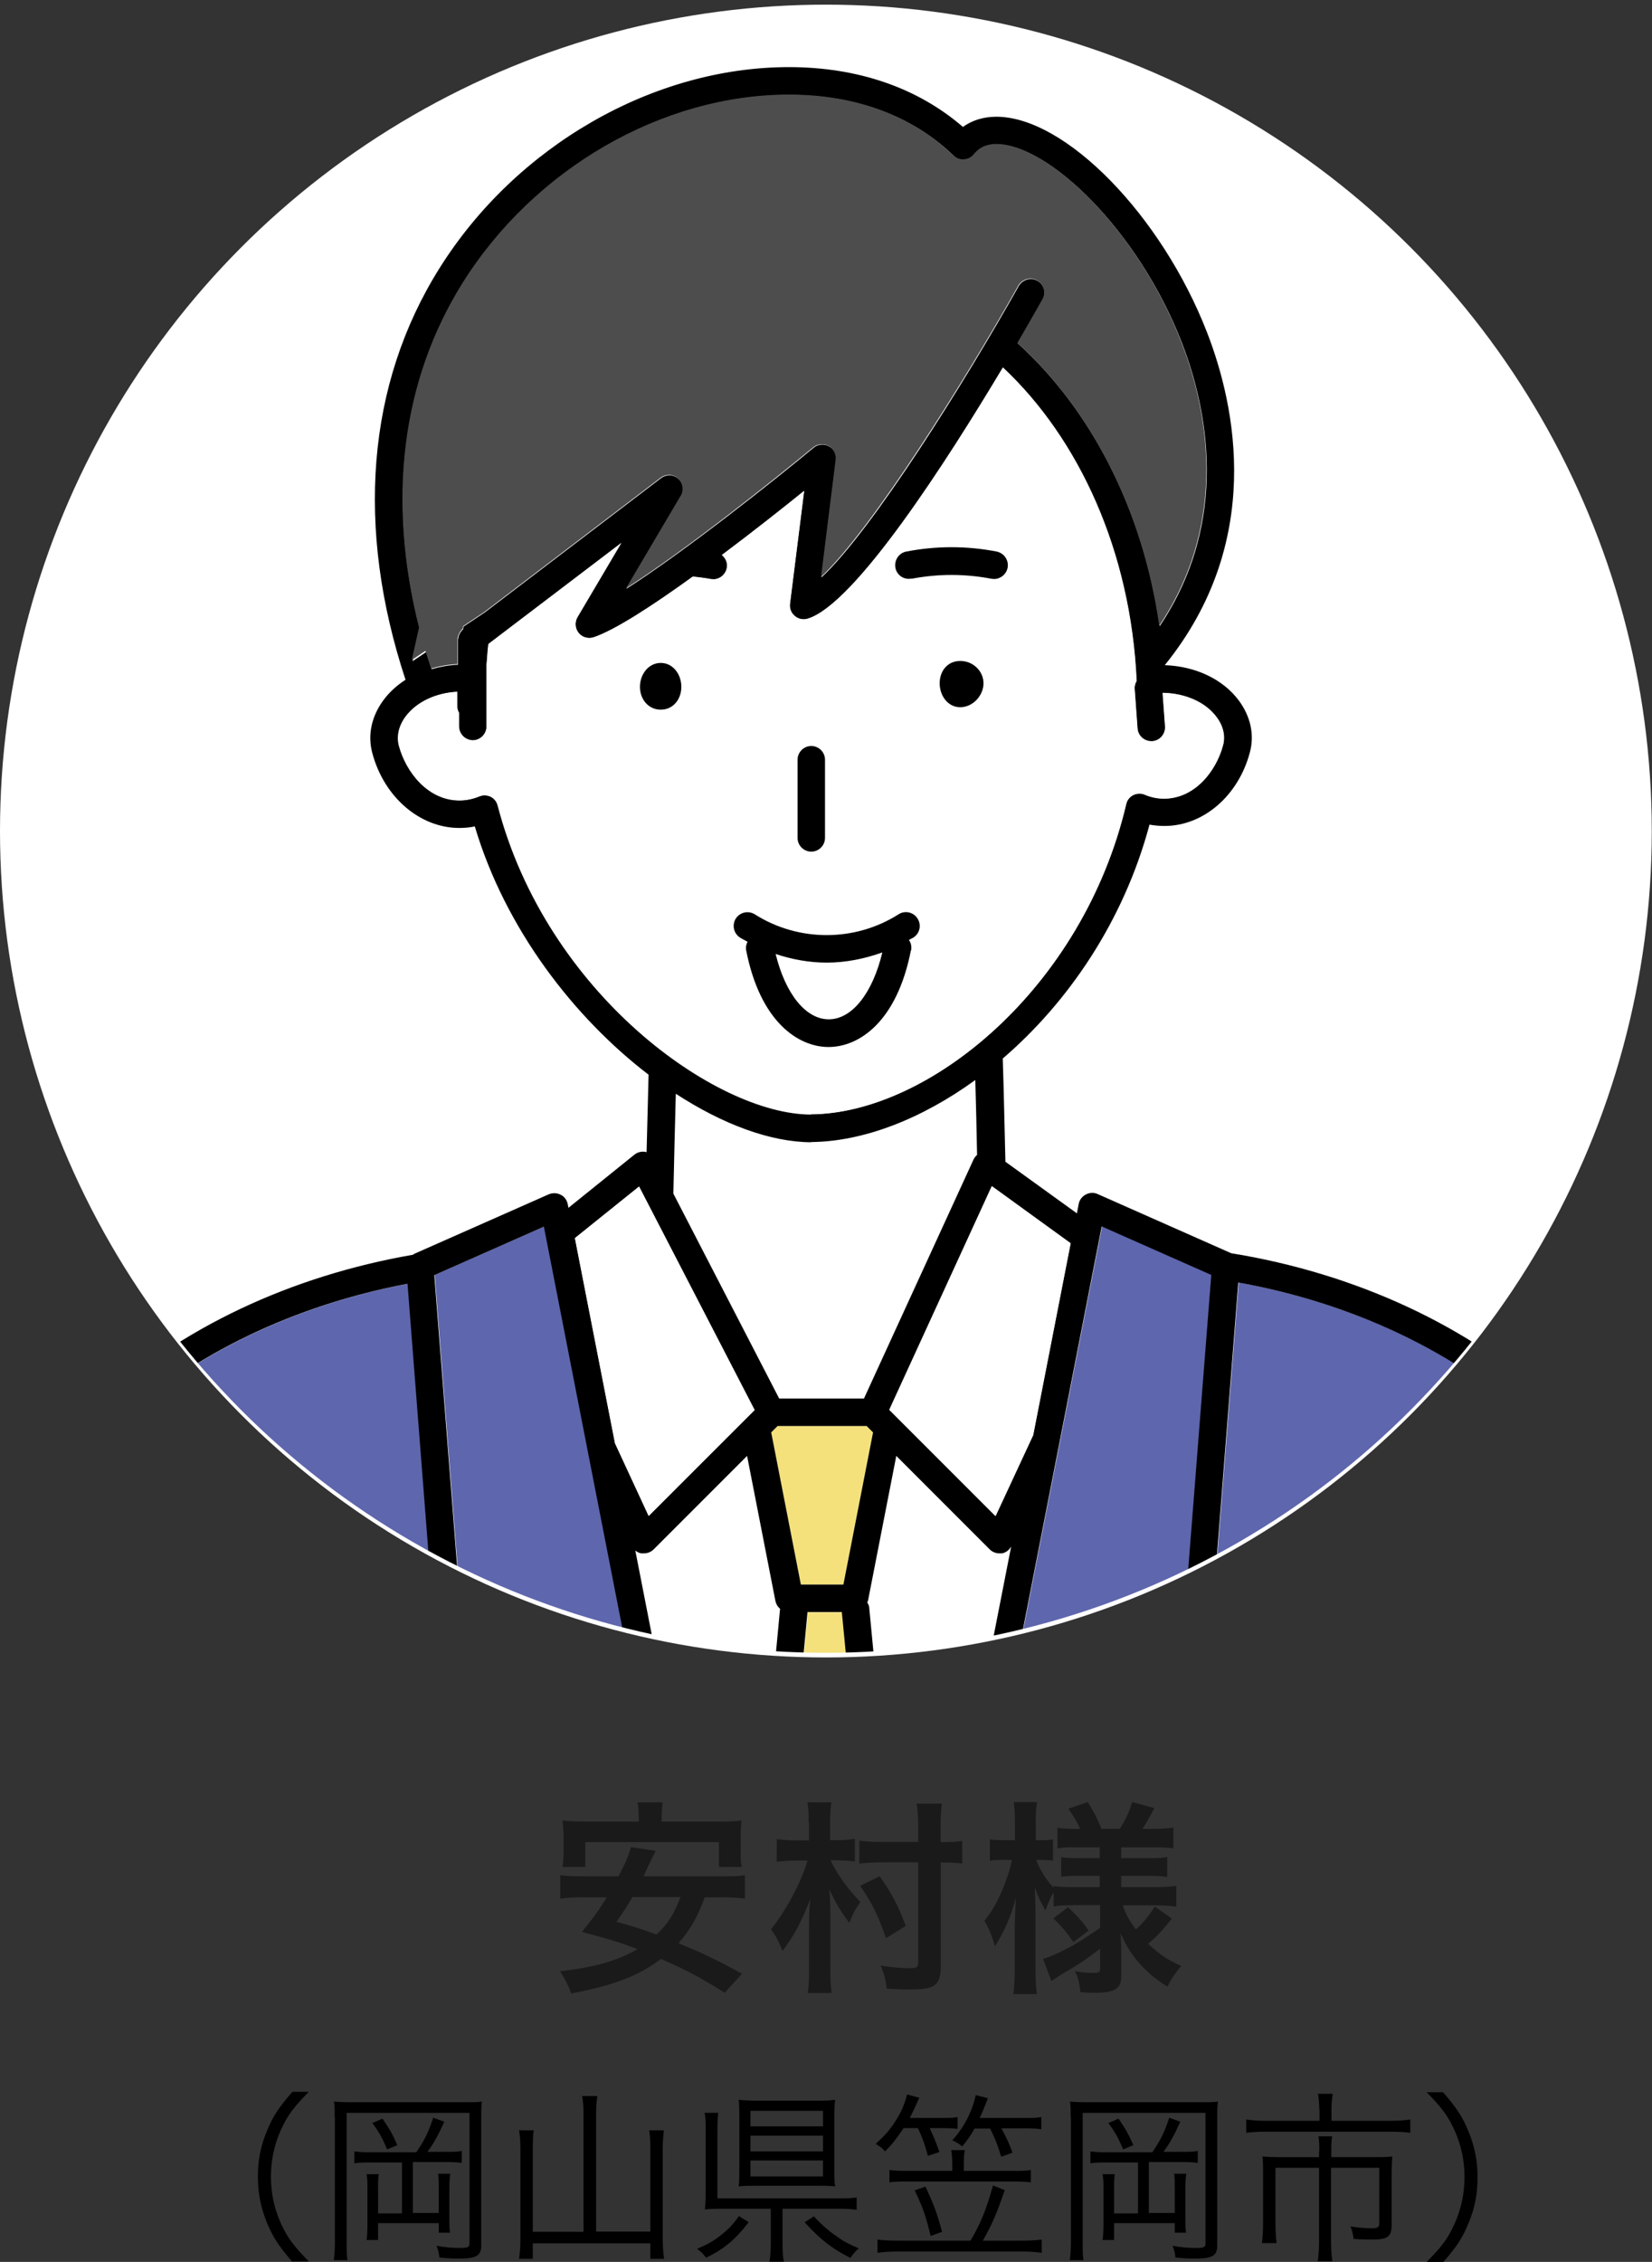 <svg viewBox="0 0 74.63 102.12" xmlns="http://www.w3.org/2000/svg" xmlns:xlink="http://www.w3.org/1999/xlink"><rect x="0" y="0" width="74.63" height="102.12" fill="#333333" stroke="none"/><clipPath id="a"><circle cx="37.31" cy="37.31" r="37.31"/></clipPath><circle cx="37.31" cy="37.52" fill="#fff" r="37.31"/><g clip-path="url(#a)"><path d="m35.21 63.13h3.83l4.95-10.79c.04-.08.09-.16.16-.21-.03-1.12-.05-2.27-.08-3.38-2.45 1.78-5.08 2.79-7.41 2.8-1.84 0-4-.81-6.11-2.19-.04 1.52-.07 3.09-.11 4.51l4.78 9.25z" fill="#fff"/><g fill="#5e66ad"><path d="m47.42 77.38 6.15-4.9 1.17-14.93-4.95-2.19-4.32 22.09c-.04.18-.15.32-.3.41h2.02c0-.18.07-.36.23-.49z"/><path d="m28.91 77.46-4.32-22.09-4.95 2.19 1.17 14.93 6.15 4.9c.15.12.23.3.23.49h2.02c-.15-.09-.27-.23-.3-.41z"/><path d="m69.36 64.31c-3.51-3.26-8.24-5.47-13.4-6.41l-1.17 14.94c-.01.17-.1.33-.23.44l-5.75 4.59h26.69c-.07-5.21-2.19-9.9-6.13-13.56z"/><path d="m19.59 72.85-1.16-14.89c-5.07.96-9.7 3.15-13.16 6.36-3.94 3.66-6.06 8.34-6.13 13.56h26.44l-5.75-4.59c-.13-.11-.22-.27-.23-.44z"/><path d="m30.13 77.22c.05.27-.08.52-.3.65h.65l-.44-1.08.08.43z"/></g><path d="m44.25 77.22 1.45-7.4c-.09.16-.24.28-.42.31-.04 0-.07 0-.11 0-.16 0-.32-.06-.44-.18l-4.22-4.22-1.28 6.55s-.02.05-.03.07c.05.08.08.16.09.26l.5 5.24s0 .07-.01.11h5.33l.03-.08c-.12.06-.26.09-.4.07-.34-.07-.56-.39-.49-.73z" fill="#fff"/><path d="m38.42 76.62.06 1.35h.07z" fill="#fff"/><path d="m34.77 77.84.49-5.2c-.1-.09-.18-.21-.21-.35l-1.28-6.55-4.22 4.22c-.12.12-.28.18-.44.18-.04 0-.07 0-.11 0-.11-.02-.2-.07-.28-.13l1.33 6.8.44 1.08.04.1h4.26s-.02-.09-.01-.13z" fill="#fff"/><path d="m38.42 76.62-.37-3.83h-1.55l-.49 5.17c-.02.2-.13.35-.29.45v.24s2.79.02 2.79.02l-.03-.69-.06-1.35z" fill="#f4e17b"/><path d="m39.44 64.67-.29-.29h-4.02l-.29.29 1.34 6.87h1.92z" fill="#f4e17b"/><path d="m70.21 63.4c-3.81-3.54-8.98-5.91-14.59-6.82l-6.03-2.67c-.17-.08-.37-.07-.54.02s-.29.25-.32.43l-.08.42-3.23-2.33c-.04-1.54-.07-3.16-.12-4.66 2.93-2.52 5.45-6.16 6.63-10.56.22.04.45.06.68.06 1.75 0 3.33-1.36 3.85-3.31.22-.8.04-1.63-.5-2.36-.71-.95-1.94-1.54-3.34-1.59 4.49-5.55 3.21-11.67 1.91-15.02-2.05-5.28-6.4-9.74-9.52-9.74-.58 0-1.09.16-1.51.46-2.05-1.77-4.75-2.7-7.86-2.7-6.13 0-12.32 3.56-15.78 9.07-3.3 5.25-3.8 11.74-1.54 18.59-.39.25-.72.55-.99.91-.55.74-.73 1.59-.51 2.4.53 1.99 2.15 3.38 3.93 3.38.23 0 .47-.02.7-.07 1.38 4.63 4.48 8.63 7.85 11.21-.03 1.15-.06 2.34-.09 3.5-.01 0-.02-.01-.03-.01-.18-.04-.37 0-.52.12l-2.98 2.4-.03-.16c-.04-.19-.15-.35-.32-.43-.17-.09-.37-.09-.54-.02l-6.06 2.68s-.05.03-.08.05c-5.48.95-10.51 3.29-14.24 6.76-4.26 3.96-6.52 9.04-6.53 14.71 0 .34.28.62.62.62.34 0 .62-.28.62-.62 0-.08 0-.16 0-.24.07-5.22 2.19-9.9 6.13-13.56 3.46-3.21 8.09-5.4 13.16-6.36l1.16 14.89c.01.17.1.33.23.44l5.75 4.59.61.49c.12.09.25.14.39.14.18 0 .36-.08.49-.23.09-.12.13-.25.13-.39 0-.18-.07-.36-.23-.49l-6.15-4.9-1.17-14.93 4.95-2.19 4.32 22.09c.04.18.15.33.3.41.12.07.27.11.43.08.07-.01.13-.05.19-.08.22-.13.35-.38.3-.65l-.08-.43-1.33-6.8c.08.07.18.12.28.13h.11c.16 0 .32-.06.44-.18l4.22-4.22 1.28 6.55c.03.14.1.26.21.35l-.49 5.2s0 .09.01.13c.03.28.25.52.55.55h.06c.12 0 .24-.05.33-.11.15-.1.27-.26.29-.45l.49-5.17h1.55l.37 3.83.13 1.35c.03.33.3.57.62.57h.06c.3-.03.52-.27.55-.57 0-.04.02-.07.01-.11l-.5-5.24c0-.1-.04-.18-.09-.26 0-.03.02-.05.03-.07l1.28-6.55 4.22 4.22c.12.12.28.18.44.18h.11c.18-.03.33-.15.42-.31l-1.45 7.4c-.07.34.15.66.49.73.14.03.28 0 .4-.07.01 0 .02 0 .03-.01.15-.09.26-.23.3-.41l4.32-22.09 4.95 2.19-1.17 14.93-6.15 4.9c-.15.12-.22.3-.23.49 0 .14.03.27.13.39.12.15.3.23.49.23.14 0 .27-.04.39-.14l.61-.49 5.75-4.59c.14-.11.22-.27.23-.44l1.17-14.94c5.16.93 9.89 3.15 13.4 6.41 3.94 3.66 6.06 8.34 6.13 13.56v.24c0 .34.28.62.62.62.35 0 .62-.28.62-.62-.01-5.67-2.27-10.75-6.54-14.71zm-23.53 1.38-1.71 3.67-4.8-4.8 4.63-10.09 3.56 2.57-1.69 8.65zm-8.58 6.76h-1.92l-1.34-6.87.29-.29h4.02l.29.29zm-12.13-15.64 2.9-2.33 5.22 10.09-4.78 4.78-1.52-3.28-1.81-9.26zm-3.79-19.94c-.09-.04-.18-.06-.28-.06-.08 0-.16.02-.24.05-.29.12-.59.18-.89.18-1.42 0-2.41-1.27-2.73-2.46-.12-.43-.01-.91.3-1.33.49-.66 1.36-1.06 2.32-1.11v.66c0 .11.03.2.08.29v.61c0 .34.27.62.62.63.34 0 .62-.28.62-.62v-2.78c.04-.32.06-.64.09-.95l6-4.56-1.98 3.35c-.13.22-.11.51.05.71s.43.28.68.2c.97-.32 2.69-1.45 4.48-2.74.27.03.54.06.81.11.04 0 .08.01.12.01.29 0 .55-.21.61-.51.04-.23-.05-.45-.22-.59 1.43-1.07 2.78-2.14 3.71-2.89l-.64 5.1c-.03.21.06.42.22.55.16.14.38.18.58.12 2.15-.65 6.33-7.17 8.82-11.34 3.44 3.22 5.78 8.31 6.04 14.15-.06.1-.1.22-.09.35l.13 1.79c.02.33.3.58.62.58h.05c.34-.02.6-.32.58-.67l-.11-1.51s.03 0 .05 0c1 .03 1.89.43 2.38 1.09.31.41.41.87.29 1.29-.31 1.15-1.27 2.39-2.66 2.39-.3 0-.59-.06-.87-.18-.17-.07-.36-.06-.52.02s-.28.23-.32.41c-1.96 8.33-8.93 13.96-14.22 14-4.29-.02-11.93-5.46-14.15-13.95-.05-.17-.16-.32-.32-.4zm-3.23-7.61c-1.45-5.76-.8-11.16 1.98-15.58 3.24-5.15 9.02-8.48 14.73-8.48 3 0 5.57.95 7.43 2.75.12.12.29.19.47.17.17-.01.34-.09.45-.23.25-.31.58-.46 1.02-.46 2.31 0 6.37 3.83 8.36 8.95 1.12 2.89 2.22 7.99-1 12.8-.75-5.27-3.12-9.79-6.41-12.77.51-.87.91-1.57 1.13-1.97.17-.3.06-.68-.24-.85s-.68-.06-.85.24c-2.44 4.34-6.61 11.01-8.91 13.15l.66-5.3c.03-.25-.09-.5-.32-.62-.22-.12-.5-.1-.7.07-1.71 1.42-5.8 4.67-8.45 6.36l2.47-4.18c.15-.26.1-.58-.12-.78s-.55-.21-.79-.03l-7.96 6.06-.96.64s0 .07-.01.1-.02.03-.03.04c-.03.03-.06.06-.08.1-.02.03-.05.06-.06.1-.02.03-.03.07-.04.11s-.02.08-.03.13v.04 1.1c-.41.02-.81.09-1.19.2-.08-.26-.17-.51-.25-.77l-.61.41.33-1.47zm17.7 23.21c2.34-.02 4.97-1.03 7.41-2.8.03 1.11.06 2.26.08 3.38-.07.06-.12.13-.16.21l-4.95 10.79h-3.83l-4.78-9.25c.03-1.42.07-2.99.11-4.51 2.12 1.38 4.27 2.18 6.11 2.19z"/><path d="m34.09 63.66-5.22-10.09-2.9 2.33 1.81 9.26 1.52 3.28z" fill="#fff"/><path d="m48.37 56.13-3.56-2.58-4.63 10.1 4.8 4.79 1.7-3.66z" fill="#fff"/><path d="m36.65 50.31c5.29-.04 12.26-5.67 14.22-14 .04-.18.16-.33.32-.41s.36-.09.52-.02c.28.12.57.18.87.18 1.39 0 2.35-1.24 2.66-2.39.12-.42.01-.88-.29-1.29-.49-.66-1.38-1.07-2.38-1.09-.02 0-.03 0-.05 0l.11 1.51c.02.34-.23.64-.58.67-.02 0-.03 0-.05 0-.32 0-.6-.25-.62-.58l-.13-1.79c0-.13.03-.25.09-.35-.27-5.84-2.6-10.93-6.04-14.15-2.49 4.16-6.67 10.69-8.82 11.34-.2.06-.42.01-.58-.12-.16-.14-.24-.34-.22-.55l.64-5.1c-.93.75-2.28 1.82-3.71 2.89.17.14.27.36.22.59-.06.3-.32.51-.61.51-.04 0-.08 0-.12-.01-.27-.05-.54-.09-.81-.11-1.78 1.29-3.51 2.41-4.48 2.74-.25.08-.52 0-.68-.2s-.18-.48-.05-.71l1.98-3.35-6 4.56c-.04.31-.06.63-.08.95v2.78c-.01.34-.29.62-.64.62-.34 0-.62-.28-.62-.63v-.61c-.04-.09-.08-.18-.08-.29v-.66c-.96.05-1.83.46-2.32 1.11-.31.42-.42.89-.3 1.33.32 1.18 1.31 2.46 2.73 2.46.3 0 .6-.06.89-.18.08-.03.16-.05.24-.05.09 0 .19.02.28.06.16.08.28.23.32.4 2.22 8.5 9.87 13.94 14.15 13.95zm5.8-19.46c0-.56.37-1.01.93-1.01s1.05.45 1.05 1.01-.48 1.08-1.05 1.08-.93-.52-.93-1.08zm-5.17 3.45v3.53c0 .34-.28.62-.62.62s-.62-.28-.62-.62v-3.53c0-.34.28-.62.62-.62s.62.28.62.62zm.16 12.96c-1.38 0-3.09-1.14-3.72-4.36-.03-.14 0-.28.06-.39-.11-.06-.23-.12-.34-.19-.29-.18-.38-.57-.19-.86.18-.29.57-.38.86-.19 1.97 1.25 4.52 1.25 6.49 0 .29-.18.67-.1.86.19.18.29.1.67-.19.86-.06.04-.13.07-.2.11.09.13.13.3.1.47-.63 3.21-2.34 4.36-3.72 4.36zm3.51-22.36c1.35-.26 2.72-.26 4.07 0 .34.06.56.39.5.73-.06.3-.32.51-.61.51-.04 0-.08 0-.12-.01-1.2-.23-2.41-.23-3.61 0-.34.07-.66-.16-.73-.49-.06-.34.16-.66.5-.73zm-11.1 5.03c.56 0 .93.52.93 1.08s-.37 1.03-.93 1.03-.94-.47-.94-1.03.38-1.08.94-1.08z" fill="#fff"/><path d="m39.86 43c-.81.3-1.66.46-2.51.46-.78 0-1.56-.14-2.31-.39.45 1.8 1.36 2.95 2.4 2.95s1.98-1.18 2.42-3.02z" fill="#fff"/><path d="m43.38 31.93c.56 0 1.05-.52 1.05-1.08s-.48-1.01-1.05-1.01-.93.45-.93 1.01.37 1.08.93 1.08z"/><path d="m29.85 32.04c.56 0 .93-.47.93-1.03s-.37-1.08-.93-1.08-.94.52-.94 1.08.38 1.03.94 1.03z"/><path d="m36.03 34.3v3.53c0 .34.28.62.62.62s.62-.28.62-.62v-3.53c0-.34-.28-.62-.62-.62s-.62.28-.62.62z"/><path d="m41.18 26.13c1.2-.23 2.41-.23 3.61 0 .04 0 .08.01.12.01.29 0 .55-.21.61-.51.06-.34-.16-.66-.5-.73-1.35-.26-2.72-.26-4.07 0-.34.06-.56.39-.5.73s.39.56.73.49z"/><path d="m19.23 29.41c.08.25.16.51.25.77.38-.11.78-.18 1.19-.2v-1.1s0-.03 0-.04c0-.04.01-.08.03-.13.01-.04.02-.07.04-.11.02-.03.04-.06.06-.1.03-.03.05-.07.08-.1.01 0 .02-.02.03-.03s0-.07.01-.1l.96-.64 7.96-6.06c.24-.18.57-.17.79.03s.27.53.12.78l-2.47 4.18c2.66-1.69 6.74-4.95 8.45-6.36.2-.16.47-.19.7-.07.22.12.35.37.32.62l-.66 5.3c2.29-2.15 6.47-8.82 8.91-13.15.17-.3.55-.41.85-.24s.41.55.24.85c-.23.4-.62 1.1-1.13 1.97 3.29 2.98 5.66 7.5 6.41 12.77 3.22-4.81 2.12-9.92 1-12.8-1.98-5.12-6.05-8.95-8.36-8.95-.44 0-.77.15-1.02.46-.11.14-.27.22-.45.23s-.35-.05-.47-.17c-1.86-1.8-4.42-2.75-7.43-2.75-5.71 0-11.49 3.33-14.73 8.48-2.78 4.43-3.43 9.82-1.98 15.58l-.33 1.47.61-.41z" fill="#4d4d4d"/><path d="m41.16 42.91c.03-.17 0-.34-.1-.47.06-.04.13-.07.2-.11.29-.18.38-.57.19-.86-.18-.29-.57-.38-.86-.19-1.97 1.25-4.52 1.25-6.49 0-.29-.18-.67-.1-.86.19-.18.29-.1.67.19.86.11.07.23.12.34.19-.06.12-.09.25-.06.39.63 3.21 2.34 4.36 3.72 4.36s3.09-1.14 3.72-4.36zm-3.72 3.11c-1.04 0-1.96-1.15-2.4-2.95.75.25 1.53.39 2.31.39.85 0 1.7-.17 2.51-.46-.44 1.84-1.37 3.02-2.42 3.02z"/></g><g fill="#1a1a1a"><path d="m31.84 85.65c-.35.94-.65 1.47-1.19 2.08 1.09.45 1.67.72 2.87 1.38l-.78.86c-1.06-.67-1.75-1.04-2.88-1.53-1 .76-2.11 1.19-4.05 1.56-.14-.37-.28-.65-.51-1 1.59-.19 2.58-.47 3.5-1-.87-.33-1.04-.38-2.51-.78.55-.68.77-.99 1.12-1.56h-1.08c-.46 0-.75.02-1.02.06v-1.06c.27.04.49.05 1.02.05h1.61c.32-.6.47-.96.56-1.32l1.12.17q-.09.2-.19.39t-.36.76h3.55c.54 0 .77 0 1.03-.05v1.06c-.29-.04-.57-.06-1.03-.06h-.79zm-2.99-3.57c0-.28 0-.49-.05-.71h1.14c-.03.2-.05.42-.05.7v.17h2.53c.46 0 .76 0 1.08-.05-.03.24-.04.46-.04.72v.69c0 .27 0 .48.05.69h-1.03v-1.12h-6.04v1.12h-1.03c.03-.21.05-.41.05-.69v-.69c0-.22-.02-.48-.05-.72.32.04.61.05 1.08.05h2.37v-.16zm-.28 3.57c-.27.46-.38.63-.72 1.11.93.27 1.15.34 1.81.58.53-.51.81-.96 1.08-1.69h-2.18z"/><path d="m36.53 82.28c0-.39 0-.65-.06-.91h1.09c-.04.26-.06.52-.06.92v.79h.31c.29 0 .54-.02.81-.06v1.02c-.27-.03-.52-.05-.79-.05h-.31c.33.67.79 1.31 1.35 1.88-.22.31-.32.48-.5.94-.4-.53-.56-.79-.91-1.52.05.52.05.55.05 1.37v2.3c0 .43.02.75.06 1.02h-1.08c.04-.27.06-.59.06-1.01v-1.86c0-.63 0-.89.06-1.39-.41 1.06-.71 1.62-1.26 2.36-.18-.45-.3-.68-.52-.98.67-.82 1.38-2.15 1.65-3.1h-.49c-.36 0-.61.02-.9.05v-1.02c.29.04.55.06.91.06h.55v-.8zm5.97 6.52c0 .52-.13.79-.43.91-.21.08-.5.11-1.04.11-.24 0-.33 0-.97-.04-.06-.44-.12-.69-.28-1.04.12.02.22.03.28.04.36.05.72.08 1.04.08s.38-.05.38-.26v-4.52h-1.61c-.41 0-.77.02-1.05.06v-1.04c.27.04.58.06 1.04.06h1.62v-.64c0-.45-.02-.79-.07-1.09h1.14c-.04.32-.06.64-.06 1.1v.64h.07c.4 0 .66-.02.91-.06v1.02c-.27-.03-.53-.04-.88-.04h-.09v4.72zm-2.47-1.29c-.37-1.05-.6-1.53-1.17-2.37l.88-.43c.57.82.82 1.3 1.18 2.24l-.89.55z"/><path d="m48.46 86.02c-.36 0-.6 0-.86.05v-.64c-.16.27-.17.3-.37.82-.21-.36-.33-.6-.48-1.04.02.57.03 1.03.03 1.3v2.38c0 .49.02.85.06 1.14h-1.06c.04-.3.06-.67.06-1.14v-1.94c.02-.7.04-1.14.06-1.3-.25.93-.47 1.42-.95 2.22-.15-.5-.27-.79-.48-1.15.37-.45.62-.91.89-1.59.21-.53.27-.77.36-1.16h-.37c-.28 0-.46 0-.63.04v-.97c.16.03.33.04.63.04h.5v-.75c0-.49-.02-.74-.06-.97h1.06c-.05.26-.06.52-.06.97v.75h.25c.25 0 .37 0 .53-.04v.96c-.18-.02-.33-.03-.54-.03h-.21c.11.37.43.89.78 1.26v-.08c.26.04.53.05.95.05h1.13v-.51h-.86c-.49 0-.6 0-.88.04v-.88c.27.03.42.04.86.04h.88v-.49h-1.02c-.43 0-.62 0-.89.05v-.93c.27.04.5.05.89.05h.13c-.12-.3-.27-.54-.53-.91l.88-.3c.28.44.45.78.62 1.21h.83c.3-.5.41-.74.56-1.21l1 .27c-.24.46-.39.72-.54.94h.46c.38 0 .66-.02.94-.06v.94c-.28-.04-.51-.05-.93-.05h-1.43v.49h1.15c.47 0 .66 0 .93-.05v.9c-.27-.04-.45-.05-.93-.05h-1.15v.51h1.52c.38 0 .69-.02.97-.06v.94c-.31-.04-.64-.06-.97-.06h-1.45c.15.43.28.66.59 1.09.32-.28.56-.57.86-1.03l.77.54c-.39.5-.64.76-1.07 1.14.49.46.85.71 1.49 1-.27.32-.42.54-.62.93-.49-.3-.8-.56-1.12-.89-.44-.46-.73-.91-1-1.52.03.42.03.5.03.67v1.3c0 .53-.3.72-1.17.72-.14 0-.4 0-.67-.03-.05-.41-.1-.65-.25-.95.34.07.57.08.89.08.2 0 .25-.05.25-.21v-.88c-.66.5-.92.68-1.8 1.19-.08.05-.26.18-.4.27l-.38-1c.26-.08.43-.15.77-.31.6-.29.75-.38 1.81-1.09v-1.03h-1.23zm-.22.08c.46.43.64.63.94 1.06l-.69.52c-.31-.45-.45-.62-.9-1.07l.66-.51z"/></g><path d="m13.21 102.12c-.62-.72-.88-1.11-1.16-1.79-.27-.67-.4-1.32-.4-2.05s.12-1.38.4-2.05c.27-.67.53-1.07 1.16-1.79h.74c-.7.71-.97 1.08-1.26 1.72-.3.67-.45 1.36-.45 2.11s.15 1.45.45 2.11c.29.64.57 1.01 1.26 1.72h-.74z"/><path d="m15.12 95.61c0-.3 0-.51-.03-.73.23.02.42.03.81.03h5.12c.37 0 .55 0 .75-.03-.03.22-.03.42-.03.76v5.74c0 .46-.22.59-1 .59-.35 0-.61-.02-.89-.05-.02-.21-.05-.31-.13-.53.34.07.73.1 1.1.1.3 0 .39-.04.39-.2v-5.9h-5.55v5.83c0 .42 0 .62.04.82h-.62c.03-.24.05-.48.05-.82v-5.6zm3.69 1.55c.35-.5.56-.92.76-1.55l.5.18c-.26.58-.45.94-.76 1.36h.81c.35 0 .54 0 .74-.04v.54c-.21-.03-.42-.04-.74-.04h-1.47v2.3h1.17v-1.11c0-.28 0-.47-.03-.66h.55c-.03.22-.04.4-.04.69v1.25c0 .32 0 .51.03.72h-.51v-.43h-2.74v.76h-.52c.03-.22.04-.42.04-.82v-1.46c0-.28 0-.46-.04-.69h.55c-.03.19-.03.36-.03.67v1.1h1.08v-2.3h-1.39c-.33 0-.54 0-.76.04v-.54c.22.03.41.04.76.04h2.04zm-1.53-1.51c.35.52.44.68.67 1.2l-.46.19c-.21-.5-.38-.81-.67-1.19z"/><path d="m26.36 95.4c0-.32-.02-.52-.06-.77h.69c-.04.24-.06.45-.06.77v5.35h2.45v-3.8c0-.35-.02-.53-.05-.77h.66c-.03.28-.05.51-.05.78v4.14c0 .33.02.58.06.88h-.62v-.7h-5.31v.7h-.62c.04-.35.06-.54.06-.84v-4.15c0-.32-.02-.57-.06-.81h.66c-.03.23-.04.46-.04.81v3.77h2.29v-5.35z"/><path d="m33.82 100.33c-.62.8-1.1 1.2-1.92 1.6-.16-.2-.22-.26-.41-.4.47-.2.74-.35 1.08-.62.33-.26.52-.45.81-.86l.43.27zm1.53.95c0 .38.02.62.06.83h-.65c.04-.22.06-.47.06-.83v-1.56h-2.16c-.33 0-.57 0-.82.03.03-.22.04-.4.04-.82v-2.79c0-.35 0-.5-.05-.75h.62c-.03.23-.04.4-.04.74v3.12h5.48c.37 0 .57 0 .81-.04v.56c-.25-.04-.45-.05-.81-.05h-2.54zm2.34-3.35c0 .39 0 .59.04.78-.24-.03-.48-.03-.87-.03h-2.63c-.37 0-.6 0-.86.03.03-.22.03-.43.03-.81v-2.35c0-.31 0-.51-.03-.75.26.03.53.04.91.04h2.6c.36 0 .56 0 .85-.04-.03.2-.04.42-.04.78v2.34zm-3.79-1.93h3.28v-.7h-3.28zm0 1.13h3.28v-.71h-3.28zm0 1.13h3.28v-.72h-3.28zm2.87 1.81c.42.44.69.67 1.12.96.25.18.45.28.91.48-.16.13-.26.25-.38.43-.82-.41-1.35-.82-2.07-1.61l.42-.27z"/><path d="m40.82 96.08c-.32.47-.52.74-.84 1.05-.14-.17-.17-.18-.42-.34.46-.42.63-.62.9-1.04s.38-.69.52-1.19l.55.15c-.26.57-.28.62-.43.91h1.46c.33 0 .49 0 .7-.04v.53c-.22-.02-.39-.03-.67-.03h-.59c.18.39.27.6.44 1.08l-.52.17c-.14-.51-.24-.8-.45-1.25zm3.02 5.08c.46-.76.71-1.39 1.02-2.49l.53.21c-.37 1.08-.58 1.56-.99 2.28h1.77c.38 0 .67-.02.89-.05v.6c-.27-.04-.56-.06-.89-.06h-5.61c-.34 0-.63.02-.92.06v-.6c.2.03.52.05.92.05h3.27zm-.82-3.42c0-.32-.02-.51-.05-.67h.62c-.04.17-.05.34-.05.67v.27h2.27c.36 0 .56 0 .76-.04v.56c-.22-.03-.42-.04-.76-.04h-4.86c-.33 0-.55 0-.77.04v-.56c.2.03.41.04.77.04h2.07zm-.98 3.2c-.23-.95-.37-1.33-.72-2.05l.49-.17c.38.83.5 1.14.75 2.04l-.52.19zm1.99-4.85c-.18.32-.28.47-.56.82-.17-.14-.27-.2-.45-.28.52-.57.89-1.27 1.06-2.04l.55.14c-.17.43-.23.59-.37.89h2.07c.34 0 .51 0 .71-.04v.55c-.21-.03-.38-.04-.71-.04h-1.09c.24.45.36.7.5 1.1l-.51.18c-.17-.55-.25-.76-.5-1.27h-.71z"/><path d="m48.37 95.61c0-.3 0-.51-.03-.73.23.02.42.03.81.03h5.12c.37 0 .55 0 .75-.03-.03.22-.03.42-.03.76v5.74c0 .46-.22.59-1 .59-.35 0-.61-.02-.89-.05-.02-.21-.05-.31-.13-.53.34.07.73.1 1.1.1.3 0 .39-.04.39-.2v-5.9h-5.55v5.83c0 .42 0 .62.04.82h-.62c.03-.24.05-.48.05-.82v-5.6zm3.69 1.55c.35-.5.56-.92.76-1.55l.5.18c-.26.58-.45.94-.76 1.36h.81c.35 0 .54 0 .74-.04v.54c-.21-.03-.42-.04-.74-.04h-1.47v2.3h1.17v-1.11c0-.28 0-.47-.03-.66h.55c-.03.22-.04.4-.04.69v1.25c0 .32 0 .51.03.72h-.51v-.43h-2.74v.76h-.52c.03-.22.04-.42.04-.82v-1.46c0-.28 0-.46-.04-.69h.55c-.03.19-.03.36-.03.67v1.1h1.08v-2.3h-1.39c-.33 0-.54 0-.76.04v-.54c.22.03.41.04.76.04h2.04zm-1.53-1.51c.35.52.44.68.67 1.2l-.46.19c-.21-.5-.38-.81-.67-1.19z"/><path d="m59.6 95.24c0-.27-.03-.53-.06-.71h.67c-.04.21-.06.42-.06.71v.51h2.61c.41 0 .7-.02.95-.06v.6c-.22-.03-.46-.05-.94-.05h-5.55c-.41 0-.68.02-.92.05v-.6c.27.04.55.06.93.06h2.38v-.51zm0 1.87c0-.26 0-.45-.04-.66h.62c-.03.15-.04.37-.04.67v.27h1.97c.33 0 .54 0 .79-.03-.02.21-.03.4-.03.67v2.4c0 .54-.17.68-.85.68-.34 0-.48 0-.87-.03-.03-.22-.06-.36-.14-.56.38.06.71.08.97.08s.33-.05.33-.23v-2.5h-2.18v3.31c0 .34.02.62.06.91h-.66c.04-.32.06-.58.06-.91v-3.31h-1.97v2.5c0 .38.02.66.05.9h-.66c.03-.27.05-.52.05-.9v-2.33c0-.26 0-.47-.03-.68.24.02.46.03.8.03h1.76v-.27z"/><path d="m64.45 102.12c.7-.7.97-1.08 1.26-1.72.3-.67.45-1.36.45-2.11s-.15-1.45-.45-2.11c-.29-.64-.57-1.02-1.26-1.72h.74c.62.71.88 1.11 1.16 1.79.27.67.4 1.32.4 2.05s-.12 1.38-.4 2.05c-.27.67-.53 1.07-1.16 1.79h-.74z"/></svg>